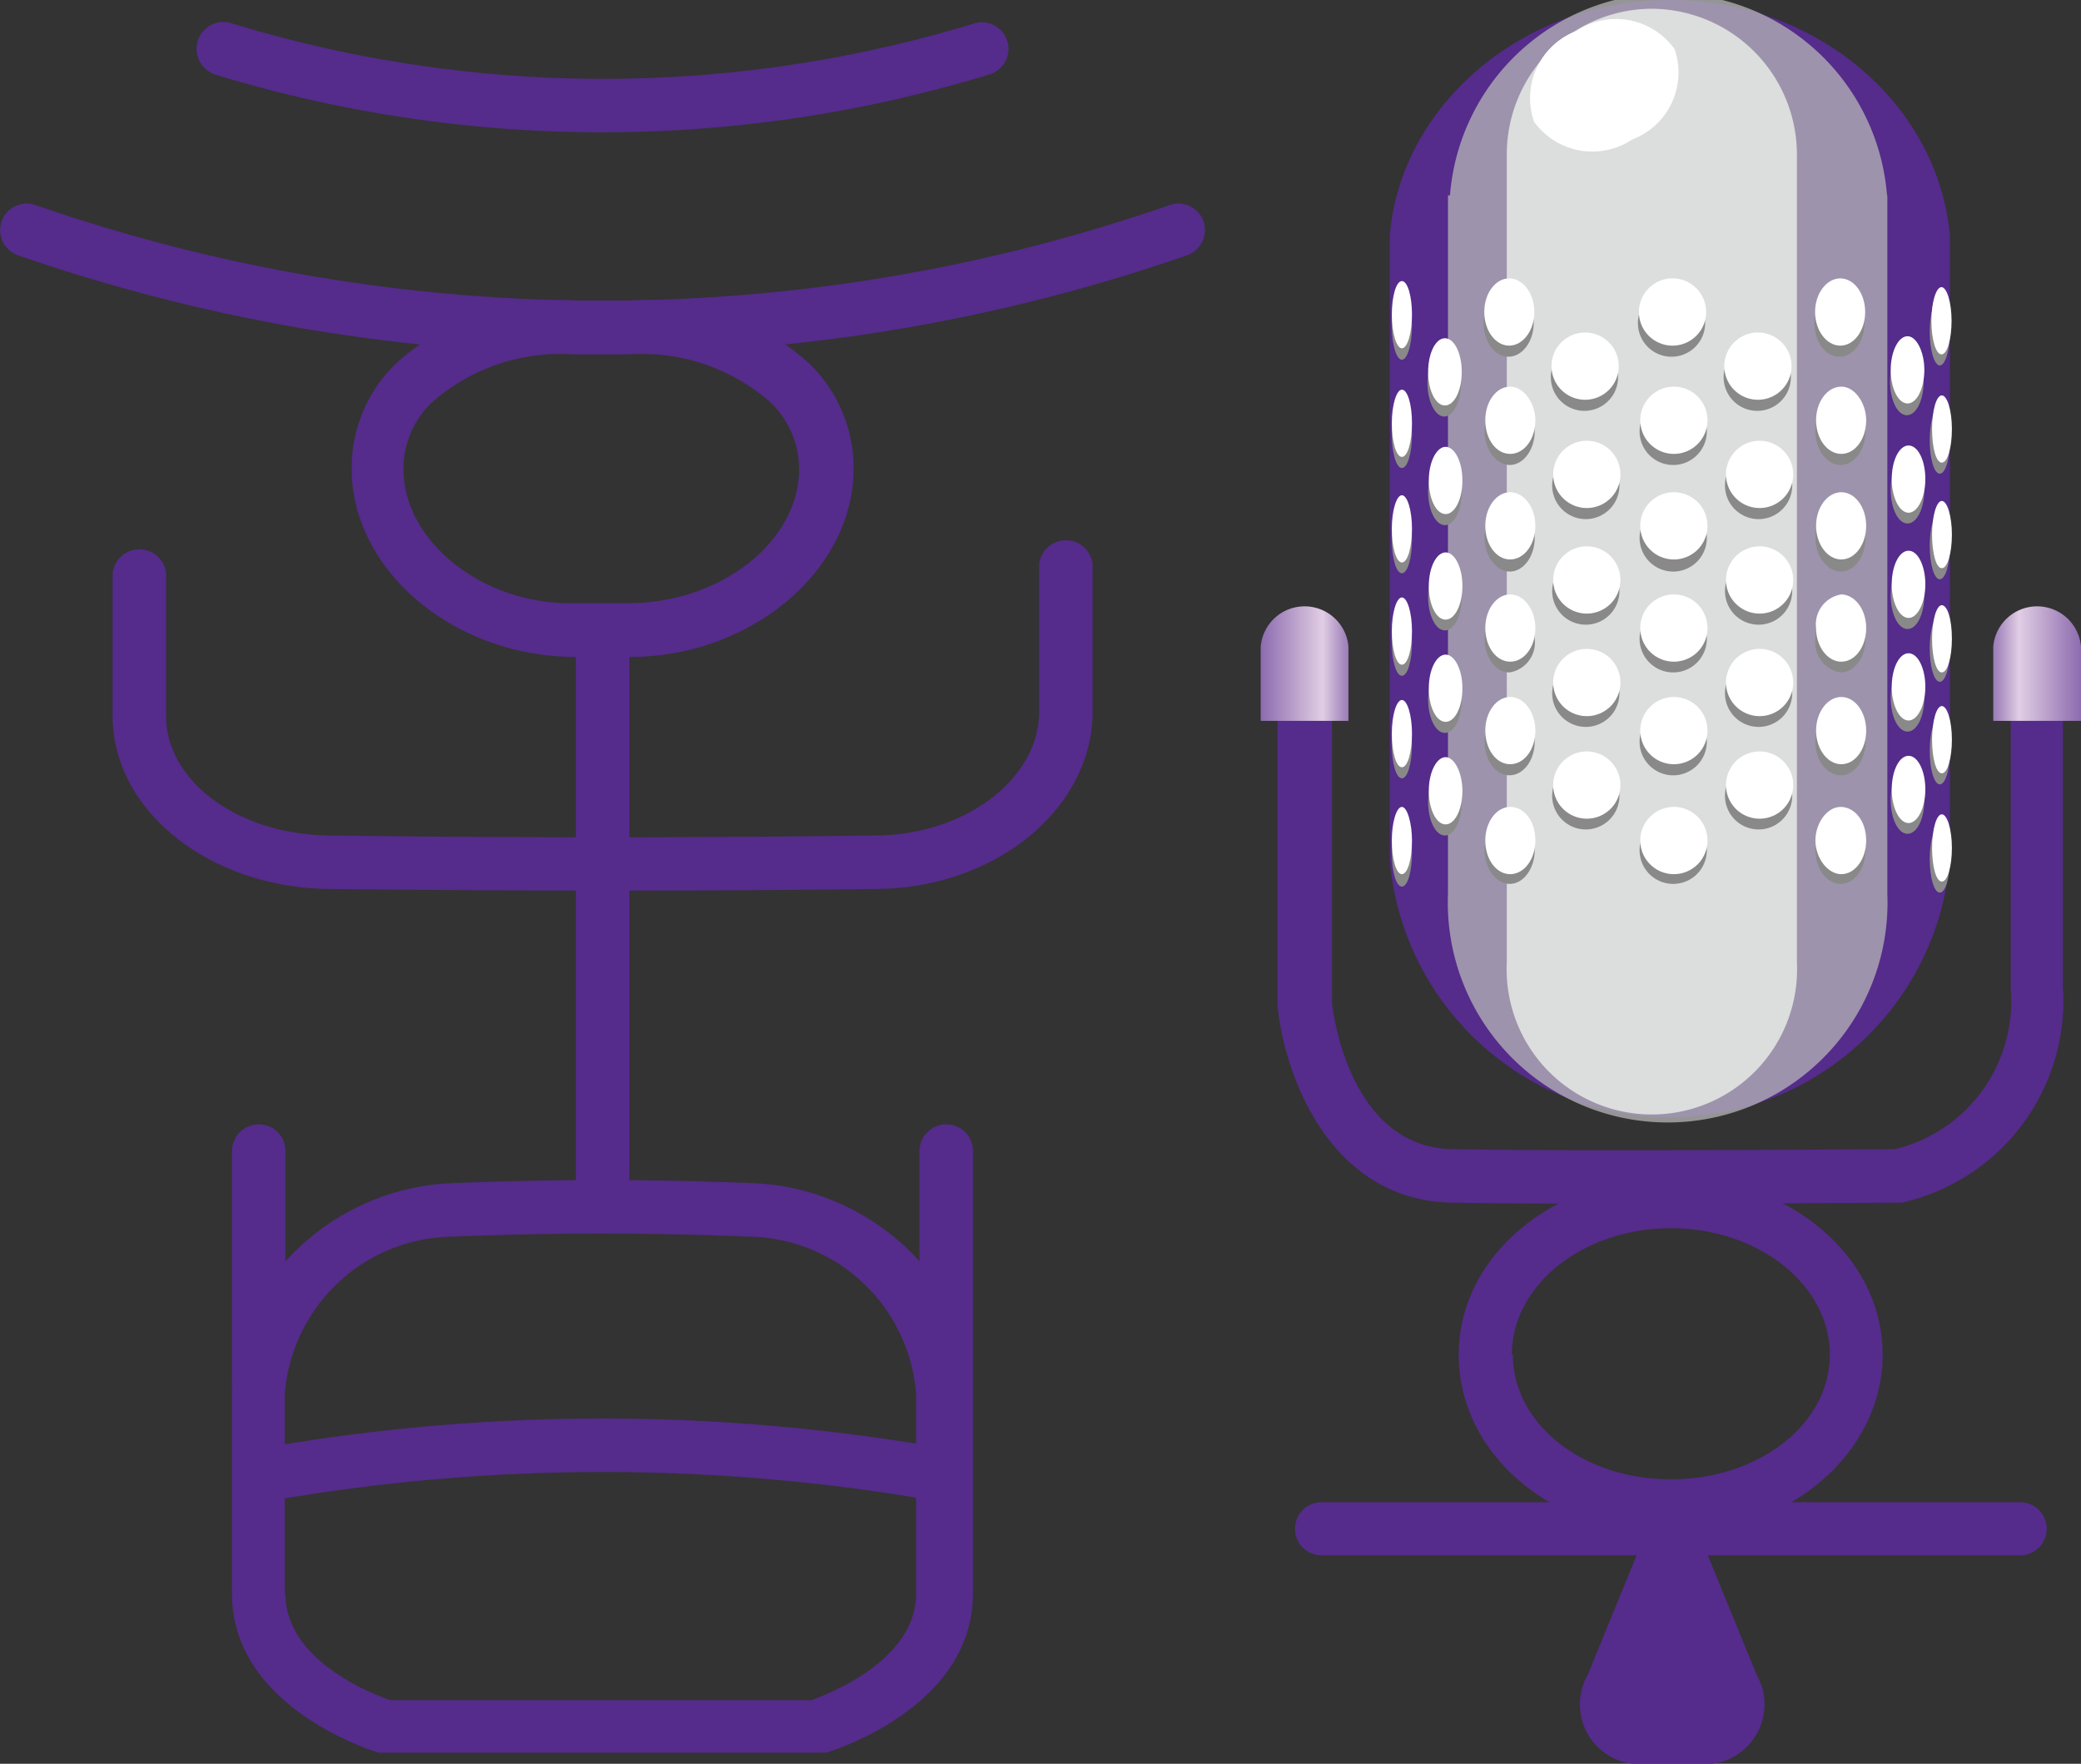 <svg xmlns="http://www.w3.org/2000/svg" xmlns:xlink="http://www.w3.org/1999/xlink" viewBox="0 0 61.9 52.46"><rect x="0" y="0" width="61.9" height="52.46" fill="#333333" stroke="none"/><defs><style>.cls-1{fill:#552b8c;}.cls-2{fill:#b5b5b6;opacity:0.75;}.cls-3{fill:#dcdddd;}.cls-4{fill:#898989;}.cls-5{fill:#fff;}.cls-6{fill:url(#linear-gradient);}.cls-7{fill:url(#linear-gradient-2);}</style><linearGradient id="linear-gradient" x1="-721" y1="-16406.92" x2="-721" y2="-16401.57" gradientTransform="matrix(0, 1, 1, 0, 16464.84, 740.68)" gradientUnits="userSpaceOnUse"><stop offset="0" stop-color="#552b8c"/><stop offset="0.05" stop-color="#5b3290"/><stop offset="0.12" stop-color="#6a4499"/><stop offset="0.2" stop-color="#8462aa"/><stop offset="0.29" stop-color="#a88cc0"/><stop offset="0.38" stop-color="#d6c1dd"/><stop offset="0.4" stop-color="#e1cee4"/><stop offset="0.66" stop-color="#a183bc"/><stop offset="0.89" stop-color="#6a4499"/><stop offset="1" stop-color="#552b8c"/></linearGradient><linearGradient id="linear-gradient-2" x1="-721" y1="-16695.71" x2="-721" y2="-16690.35" gradientTransform="translate(-16654.22 740.68) rotate(90)" xlink:href="#linear-gradient"/></defs><g id="圖層_2" data-name="圖層 2"><g id="圖層_1-2" data-name="圖層 1"><path class="cls-1" d="M58,7c-.36-3.94-4-7-8.33-7s-8,3.09-8.33,7h0V25.58h0a8.36,8.36,0,0,0,16.66,0h0Z"/><path class="cls-2" d="M56.13,5.81a6.52,6.52,0,0,0-13,0h-.06V26.59a6.54,6.54,0,1,0,13.07,0V5.81Z"/><path class="cls-3" d="M49.13.26a4.33,4.33,0,0,0-4.31,4.36v24a4.32,4.32,0,1,0,8.63,0v-24A4.34,4.34,0,0,0,49.13.26Z"/><path class="cls-4" d="M50.72,9.61a1,1,0,1,1-1-1A1,1,0,0,1,50.72,9.61Z"/><path class="cls-4" d="M50.77,12.83a1,1,0,1,1-1-1A1,1,0,0,1,50.77,12.83Z"/><path class="cls-4" d="M50.77,16a1,1,0,1,1-1-1A1,1,0,0,1,50.77,16Z"/><path class="cls-4" d="M50.77,19a1,1,0,1,1-1-1A1,1,0,0,1,50.77,19Z"/><path class="cls-4" d="M50.77,22.06a1,1,0,1,1-1-1A1,1,0,0,1,50.77,22.06Z"/><path class="cls-4" d="M50.77,25.29a1,1,0,1,1-1-1A1,1,0,0,1,50.77,25.29Z"/><path class="cls-4" d="M48.13,11.22a1,1,0,1,1-1-1A1,1,0,0,1,48.13,11.22Z"/><path class="cls-4" d="M48.17,14.44a1,1,0,1,1-1-1A1,1,0,0,1,48.17,14.44Z"/><path class="cls-4" d="M48.17,17.58a1,1,0,1,1-1-1A1,1,0,0,1,48.17,17.58Z"/><path class="cls-4" d="M48.17,20.62a1,1,0,1,1-1-1A1,1,0,0,1,48.17,20.62Z"/><path class="cls-4" d="M48.17,23.67a1,1,0,0,1-2,0,1,1,0,0,1,2,0Z"/><path class="cls-4" d="M53.27,11.22a1,1,0,1,1-1-1A1,1,0,0,1,53.27,11.22Z"/><path class="cls-4" d="M53.31,14.44a1,1,0,1,1-1-1A1,1,0,0,1,53.31,14.44Z"/><path class="cls-4" d="M53.31,17.58a1,1,0,1,1-1-1A1,1,0,0,1,53.31,17.58Z"/><path class="cls-4" d="M53.31,20.62a1,1,0,1,1-1-1A1,1,0,0,1,53.31,20.62Z"/><path class="cls-4" d="M53.31,23.67a1,1,0,0,1-2,0,1,1,0,0,1,2,0Z"/><path class="cls-4" d="M55.46,9.61c0,.55-.33,1-.75,1s-.74-.45-.74-1,.33-1,.74-1S55.46,9.05,55.46,9.61Z"/><path class="cls-4" d="M55.49,12.83c0,.55-.33,1-.74,1s-.75-.45-.75-1,.34-1,.75-1S55.49,12.28,55.49,12.83Z"/><path class="cls-4" d="M55.49,16c0,.56-.33,1-.74,1S54,16.52,54,16s.34-1,.75-1S55.49,15.41,55.49,16Z"/><path class="cls-4" d="M55.49,19c0,.55-.33,1-.74,1A.9.9,0,0,1,54,19c0-.56.34-1,.75-1S55.49,18.46,55.49,19Z"/><path class="cls-4" d="M55.49,22.06c0,.56-.33,1-.74,1s-.75-.44-.75-1,.34-1,.75-1S55.49,21.51,55.49,22.06Z"/><path class="cls-4" d="M55.49,25.29c0,.55-.33,1-.74,1s-.75-.45-.75-1,.34-1,.75-1S55.49,24.73,55.49,25.29Z"/><path class="cls-4" d="M45.62,9.61c0,.55-.34,1-.75,1s-.74-.45-.74-1,.33-1,.74-1S45.62,9.05,45.62,9.61Z"/><path class="cls-4" d="M45.65,12.83c0,.55-.34,1-.74,1s-.75-.45-.75-1,.33-1,.75-1S45.65,12.28,45.65,12.83Z"/><path class="cls-4" d="M45.65,16c0,.56-.34,1-.74,1s-.75-.45-.75-1,.33-1,.75-1S45.65,15.41,45.65,16Z"/><path class="cls-4" d="M45.65,19a.9.9,0,0,1-.75,1c-.41,0-.74-.44-.74-1s.33-1,.74-1S45.65,18.46,45.65,19Z"/><path class="cls-4" d="M45.65,22.06c0,.56-.34,1-.75,1s-.74-.44-.74-1,.33-1,.74-1S45.65,21.51,45.65,22.06Z"/><path class="cls-4" d="M45.65,25.29c0,.55-.34,1-.74,1s-.75-.45-.75-1,.33-1,.75-1S45.65,24.73,45.65,25.29Z"/><path class="cls-4" d="M57.22,11.35c0,.55-.22,1-.5,1s-.5-.45-.5-1,.23-1,.5-1S57.22,10.79,57.22,11.35Z"/><path class="cls-4" d="M57.24,14.57c0,.55-.22,1-.5,1s-.5-.45-.5-1,.23-1,.5-1S57.24,14,57.24,14.57Z"/><path class="cls-4" d="M57.24,17.71c0,.55-.22,1-.5,1s-.5-.45-.5-1,.23-1,.5-1S57.24,17.15,57.24,17.71Z"/><path class="cls-4" d="M57.24,20.76c0,.55-.22,1-.5,1s-.5-.45-.5-1,.23-1,.5-1S57.24,20.2,57.24,20.76Z"/><path class="cls-4" d="M57.24,23.8c0,.56-.22,1-.5,1s-.5-.45-.5-1,.23-1,.5-1S57.24,23.25,57.24,23.8Z"/><path class="cls-4" d="M43.46,11.39c0,.55-.23,1-.5,1s-.5-.45-.5-1,.22-1,.5-1S43.46,10.84,43.46,11.39Z"/><path class="cls-4" d="M43.48,14.62c0,.55-.22,1-.5,1s-.5-.45-.5-1,.22-1,.5-1S43.48,14.06,43.48,14.62Z"/><path class="cls-4" d="M43.48,17.75c0,.55-.22,1-.5,1s-.5-.45-.5-1,.22-1,.5-1S43.48,17.2,43.48,17.75Z"/><path class="cls-4" d="M43.48,20.8c0,.55-.22,1-.5,1s-.5-.45-.5-1,.22-1,.5-1S43.48,20.25,43.48,20.8Z"/><path class="cls-4" d="M43.48,23.85c0,.55-.22,1-.5,1s-.5-.45-.5-1,.22-1,.5-1S43.48,23.29,43.48,23.85Z"/><path class="cls-4" d="M58,9.87c0,.55-.14,1-.3,1s-.3-.45-.3-1,.13-1,.3-1S58,9.31,58,9.87Z"/><path class="cls-4" d="M58,13.09c0,.55-.13,1-.3,1s-.3-.45-.3-1,.14-1,.3-1S58,12.54,58,13.09Z"/><path class="cls-4" d="M58,16.23c0,.55-.13,1-.3,1s-.3-.45-.3-1,.14-1,.3-1S58,15.67,58,16.23Z"/><path class="cls-4" d="M58,19.28c0,.55-.13,1-.3,1s-.3-.45-.3-1,.14-1,.3-1S58,18.72,58,19.28Z"/><path class="cls-4" d="M58,22.33c0,.55-.13,1-.3,1s-.3-.45-.3-1,.14-1,.3-1S58,21.77,58,22.33Z"/><path class="cls-4" d="M58,25.55c0,.55-.13,1-.3,1s-.3-.45-.3-1,.14-1,.3-1S58,25,58,25.55Z"/><path class="cls-4" d="M42,9.7c0,.55-.14,1-.3,1s-.3-.44-.3-1,.13-1,.3-1S42,9.14,42,9.7Z"/><path class="cls-4" d="M42,12.92c0,.55-.13,1-.3,1s-.3-.45-.3-1,.13-1,.3-1S42,12.36,42,12.92Z"/><path class="cls-4" d="M42,16.05c0,.55-.13,1-.3,1s-.3-.45-.3-1,.13-1,.3-1S42,15.5,42,16.05Z"/><path class="cls-4" d="M42,19.1c0,.56-.13,1-.3,1s-.3-.44-.3-1,.13-1,.3-1S42,18.55,42,19.1Z"/><path class="cls-4" d="M42,22.15c0,.55-.13,1-.3,1s-.3-.45-.3-1,.13-1,.3-1S42,21.6,42,22.15Z"/><path class="cls-4" d="M42,25.37c0,.56-.13,1-.3,1s-.3-.44-.3-1,.13-1,.3-1S42,24.82,42,25.37Z"/><path class="cls-5" d="M49.81,1.46a2.13,2.13,0,0,1-1.26,2.69,2.14,2.14,0,0,1-2.92-.53A2.14,2.14,0,0,1,46.89.92,2.14,2.14,0,0,1,49.81,1.46Z"/><path class="cls-5" d="M50.75,9.28a1,1,0,1,1-1-1A1,1,0,0,1,50.75,9.28Z"/><path class="cls-5" d="M50.79,12.5a1,1,0,1,1-1-1A1,1,0,0,1,50.79,12.5Z"/><path class="cls-5" d="M50.79,15.64a1,1,0,1,1-2,0,1,1,0,0,1,2,0Z"/><path class="cls-5" d="M50.79,18.68a1,1,0,1,1-2,0,1,1,0,0,1,2,0Z"/><path class="cls-5" d="M50.79,21.73a1,1,0,1,1-1-1A1,1,0,0,1,50.79,21.73Z"/><path class="cls-5" d="M50.79,25a1,1,0,1,1-1-1A1,1,0,0,1,50.79,25Z"/><path class="cls-5" d="M48.15,10.89a1,1,0,1,1-1-1A1,1,0,0,1,48.15,10.89Z"/><path class="cls-5" d="M48.2,14.11a1,1,0,1,1-1-1A1,1,0,0,1,48.2,14.11Z"/><path class="cls-5" d="M48.2,17.25a1,1,0,1,1-1-1A1,1,0,0,1,48.2,17.25Z"/><path class="cls-5" d="M48.2,20.3a1,1,0,1,1-1-1A1,1,0,0,1,48.2,20.3Z"/><path class="cls-5" d="M48.2,23.35a1,1,0,1,1-1-1A1,1,0,0,1,48.2,23.35Z"/><path class="cls-5" d="M53.29,10.89a1,1,0,1,1-1-1A1,1,0,0,1,53.29,10.89Z"/><path class="cls-5" d="M53.34,14.11a1,1,0,1,1-1-1A1,1,0,0,1,53.34,14.11Z"/><path class="cls-5" d="M53.34,17.25a1,1,0,1,1-1-1A1,1,0,0,1,53.34,17.25Z"/><path class="cls-5" d="M53.34,20.3a1,1,0,1,1-1-1A1,1,0,0,1,53.34,20.3Z"/><path class="cls-5" d="M53.34,23.35a1,1,0,1,1-1-1A1,1,0,0,1,53.34,23.35Z"/><path class="cls-5" d="M55.48,9.28c0,.55-.33,1-.74,1s-.75-.45-.75-1,.34-1,.75-1S55.48,8.73,55.48,9.28Z"/><path class="cls-5" d="M55.51,12.5c0,.56-.33,1-.74,1s-.75-.44-.75-1,.34-1,.75-1S55.51,12,55.51,12.5Z"/><path class="cls-5" d="M55.51,15.64c0,.55-.33,1-.74,1s-.75-.45-.75-1,.34-1,.75-1S55.51,15.09,55.51,15.64Z"/><path class="cls-5" d="M55.51,18.68c0,.56-.33,1-.74,1s-.75-.45-.75-1a.9.9,0,0,1,.75-1C55.18,17.69,55.51,18.13,55.51,18.68Z"/><path class="cls-5" d="M55.51,21.73c0,.56-.33,1-.74,1s-.75-.45-.75-1,.34-1,.75-1S55.51,21.18,55.51,21.73Z"/><path class="cls-5" d="M55.51,25c0,.55-.33,1-.74,1S54,25.51,54,25s.34-1,.75-1S55.51,24.41,55.51,25Z"/><path class="cls-5" d="M45.64,9.28c0,.55-.34,1-.75,1s-.74-.45-.74-1,.33-1,.74-1S45.64,8.73,45.64,9.28Z"/><path class="cls-5" d="M45.67,12.5c0,.56-.33,1-.75,1s-.74-.44-.74-1,.33-1,.74-1S45.67,12,45.67,12.5Z"/><path class="cls-5" d="M45.67,15.64c0,.55-.33,1-.75,1s-.74-.45-.74-1,.33-1,.74-1S45.67,15.09,45.67,15.64Z"/><path class="cls-5" d="M45.67,18.68c0,.56-.33,1-.75,1s-.74-.45-.74-1,.33-1,.74-1S45.67,18.13,45.67,18.68Z"/><path class="cls-5" d="M45.67,21.73c0,.56-.33,1-.75,1s-.74-.45-.74-1,.33-1,.74-1S45.67,21.18,45.67,21.73Z"/><path class="cls-5" d="M45.67,25c0,.55-.33,1-.75,1s-.74-.45-.74-1,.33-1,.74-1S45.67,24.41,45.67,25Z"/><path class="cls-5" d="M57.24,11c0,.55-.22,1-.5,1s-.5-.45-.5-1,.23-1,.5-1S57.24,10.47,57.24,11Z"/><path class="cls-5" d="M57.27,14.25c0,.55-.23,1-.5,1s-.5-.45-.5-1,.22-1,.5-1S57.27,13.69,57.27,14.25Z"/><path class="cls-5" d="M57.27,17.38c0,.55-.23,1-.5,1s-.5-.45-.5-1,.22-1,.5-1S57.27,16.83,57.27,17.38Z"/><path class="cls-5" d="M57.27,20.43c0,.55-.23,1-.5,1s-.5-.45-.5-1,.22-1,.5-1S57.27,19.88,57.27,20.43Z"/><path class="cls-5" d="M57.27,23.48c0,.55-.23,1-.5,1s-.5-.45-.5-1,.22-1,.5-1S57.27,22.93,57.27,23.48Z"/><path class="cls-5" d="M43.48,11.06c0,.56-.22,1-.5,1s-.5-.45-.5-1,.22-1,.5-1S43.48,10.51,43.48,11.06Z"/><path class="cls-5" d="M43.5,14.29c0,.55-.22,1-.5,1s-.5-.45-.5-1,.23-1,.5-1S43.5,13.73,43.5,14.29Z"/><path class="cls-5" d="M43.5,17.43c0,.55-.22,1-.5,1s-.5-.44-.5-1,.23-1,.5-1S43.5,16.87,43.5,17.43Z"/><path class="cls-5" d="M43.5,20.47c0,.56-.22,1-.5,1s-.5-.44-.5-1,.23-1,.5-1S43.5,19.92,43.5,20.47Z"/><path class="cls-5" d="M43.5,23.52c0,.55-.22,1-.5,1s-.5-.45-.5-1,.23-1,.5-1S43.5,23,43.5,23.52Z"/><path class="cls-5" d="M58.05,9.54c0,.55-.13,1-.3,1s-.3-.45-.3-1,.14-1,.3-1S58.05,9,58.05,9.54Z"/><path class="cls-5" d="M58.06,12.76c0,.56-.13,1-.3,1s-.29-.44-.29-1,.13-1,.29-1S58.06,12.21,58.06,12.76Z"/><path class="cls-5" d="M58.06,15.9c0,.55-.13,1-.3,1s-.29-.45-.29-1,.13-1,.29-1S58.06,15.35,58.06,15.9Z"/><path class="cls-5" d="M58.06,19c0,.55-.13,1-.3,1s-.29-.45-.29-1,.13-1,.29-1S58.06,18.4,58.06,19Z"/><path class="cls-5" d="M58.06,22c0,.55-.13,1-.3,1s-.29-.45-.29-1,.13-1,.29-1S58.06,21.44,58.06,22Z"/><path class="cls-5" d="M58.06,25.22c0,.55-.13,1-.3,1s-.29-.45-.29-1,.13-1,.29-1S58.06,24.67,58.06,25.22Z"/><path class="cls-5" d="M42,9.36c0,.56-.14,1-.3,1s-.3-.45-.3-1,.13-1,.3-1S42,8.81,42,9.36Z"/><path class="cls-5" d="M42,12.59c0,.55-.13,1-.3,1s-.3-.45-.3-1,.14-1,.3-1S42,12,42,12.59Z"/><path class="cls-5" d="M42,15.73c0,.55-.13,1-.3,1s-.3-.45-.3-1,.14-1,.3-1S42,15.17,42,15.73Z"/><path class="cls-5" d="M42,18.77c0,.56-.13,1-.3,1s-.3-.45-.3-1,.14-1,.3-1S42,18.22,42,18.77Z"/><path class="cls-5" d="M42,21.82c0,.56-.13,1-.3,1s-.3-.44-.3-1,.14-1,.3-1S42,21.27,42,21.82Z"/><path class="cls-5" d="M42,25c0,.56-.13,1-.3,1s-.3-.45-.3-1,.14-1,.3-1S42,24.49,42,25Z"/><path class="cls-1" d="M49,52.46a1.78,1.78,0,0,1-1.77-2.65l1.43-3.5c.59-1.45,1.57-1.45,2.16,0l1.43,3.5a1.78,1.78,0,0,1-1.77,2.65Z"/><path class="cls-1" d="M39.31,44.68a.79.79,0,0,0,0,1.58H60.09a.79.79,0,0,0,0-1.58Z"/><path class="cls-1" d="M59.81,19V29.45a4.52,4.52,0,0,1-3.44,4.73c-.71,0-9.37.07-13.1,0-3.17,0-3.63-4.18-3.65-4.35V20.2H38v9.71c.2,2.05,1.54,5.8,5.2,5.86,3.89.07,13.14,0,13.23,0h.14a6.15,6.15,0,0,0,4.79-6.43V19Z"/><path class="cls-6" d="M61.9,19.23v2.21H59.29V19.23a1.31,1.31,0,0,1,2.61,0Z"/><path class="cls-7" d="M37.5,19.23v2.21h2.61V19.23a1.31,1.31,0,0,0-2.61,0Z"/><path class="cls-1" d="M43.39,40.29c0,3,2.83,5.34,6.31,5.34S56,43.24,56,40.29,53.18,35,49.7,35,43.39,37.34,43.39,40.29Zm1.58,0c0-2.07,2.12-3.76,4.73-3.76s4.73,1.69,4.73,3.76S52.31,44,49.7,44,45,42.36,45,40.29Z"/><path class="cls-1" d="M29,.69A37.79,37.79,0,0,1,6.88.69a.8.8,0,0,0-1,.53.81.81,0,0,0,.53,1,39.43,39.43,0,0,0,23,0A.79.79,0,0,0,29,.69Z"/><path class="cls-1" d="M34.79,6.1a51.45,51.45,0,0,1-33.73,0A.79.79,0,1,0,.53,7.59a53.06,53.06,0,0,0,34.79,0,.8.8,0,0,0,.48-1A.79.79,0,0,0,34.79,6.1Z"/><path class="cls-1" d="M11.8,10.79a4.32,4.32,0,0,0-1.34,3.15c0,3,3,5.59,6.66,5.6h1.61c3.61,0,6.66-2.57,6.66-5.6h0a4.32,4.32,0,0,0-1.34-3.15,7.39,7.39,0,0,0-5.34-1.85H17.13A7.37,7.37,0,0,0,11.8,10.79ZM12,13.94a2.72,2.72,0,0,1,.88-2,5.79,5.79,0,0,1,4.19-1.4h1.63a5.8,5.8,0,0,1,4.19,1.4,2.75,2.75,0,0,1,.88,2h0c0,2.17-2.33,4-5.09,4h-1.6C14.37,18,12,16.11,12,13.94Z"/><path class="cls-1" d="M17.13,19.42V35.3a.8.8,0,0,0,1.59,0V19.42a.8.8,0,0,0-1.59,0Z"/><path class="cls-1" d="M30.91,16.78v4.38c0,2-2.2,3.69-4.9,3.69-5.29.07-10.88.07-16.16,0-2.72,0-4.91-1.6-4.91-3.55V17.05a.8.8,0,0,0-1.59,0V21.3c0,2.82,2.91,5.13,6.49,5.14,5.28.06,10.88.07,16.18,0,3.57,0,6.48-2.38,6.48-5.28V16.78a.8.8,0,0,0-1.59,0Z"/><path class="cls-1" d="M7.64,43.1a.79.79,0,1,0,.29,1.56,57.36,57.36,0,0,1,20,0,.79.79,0,1,0,.28-1.56A58.68,58.68,0,0,0,7.64,43.1Z"/><path class="cls-1" d="M13.47,35.19c-3.56.12-6.57,3-6.57,6.29V47.4c0,3.39,4.18,4.67,4.36,4.73l.23,0H24.36l.22,0c.18-.06,4.36-1.34,4.36-4.73h0V41.48c0-3.29-3-6.17-6.57-6.29C19.42,35.07,16.42,35.07,13.47,35.19Zm-5,12.21V41.48a5.07,5.07,0,0,1,5-4.7c2.92-.12,5.87-.12,8.78,0a5.06,5.06,0,0,1,5,4.7V47.4c0,2-2.65,3-3.12,3.17H11.62C11.15,50.41,8.49,49.42,8.49,47.4Z"/><path class="cls-1" d="M6.9,34.24v6.93a.79.79,0,0,0,.8.79.79.79,0,0,0,.79-.79V34.24a.79.79,0,0,0-.79-.8A.8.8,0,0,0,6.9,34.24Z"/><path class="cls-1" d="M27.35,34.24v6.93a.79.79,0,0,0,.8.79.79.79,0,0,0,.79-.79V34.24a.79.79,0,0,0-.79-.8A.8.8,0,0,0,27.35,34.24Z"/></g></g></svg>